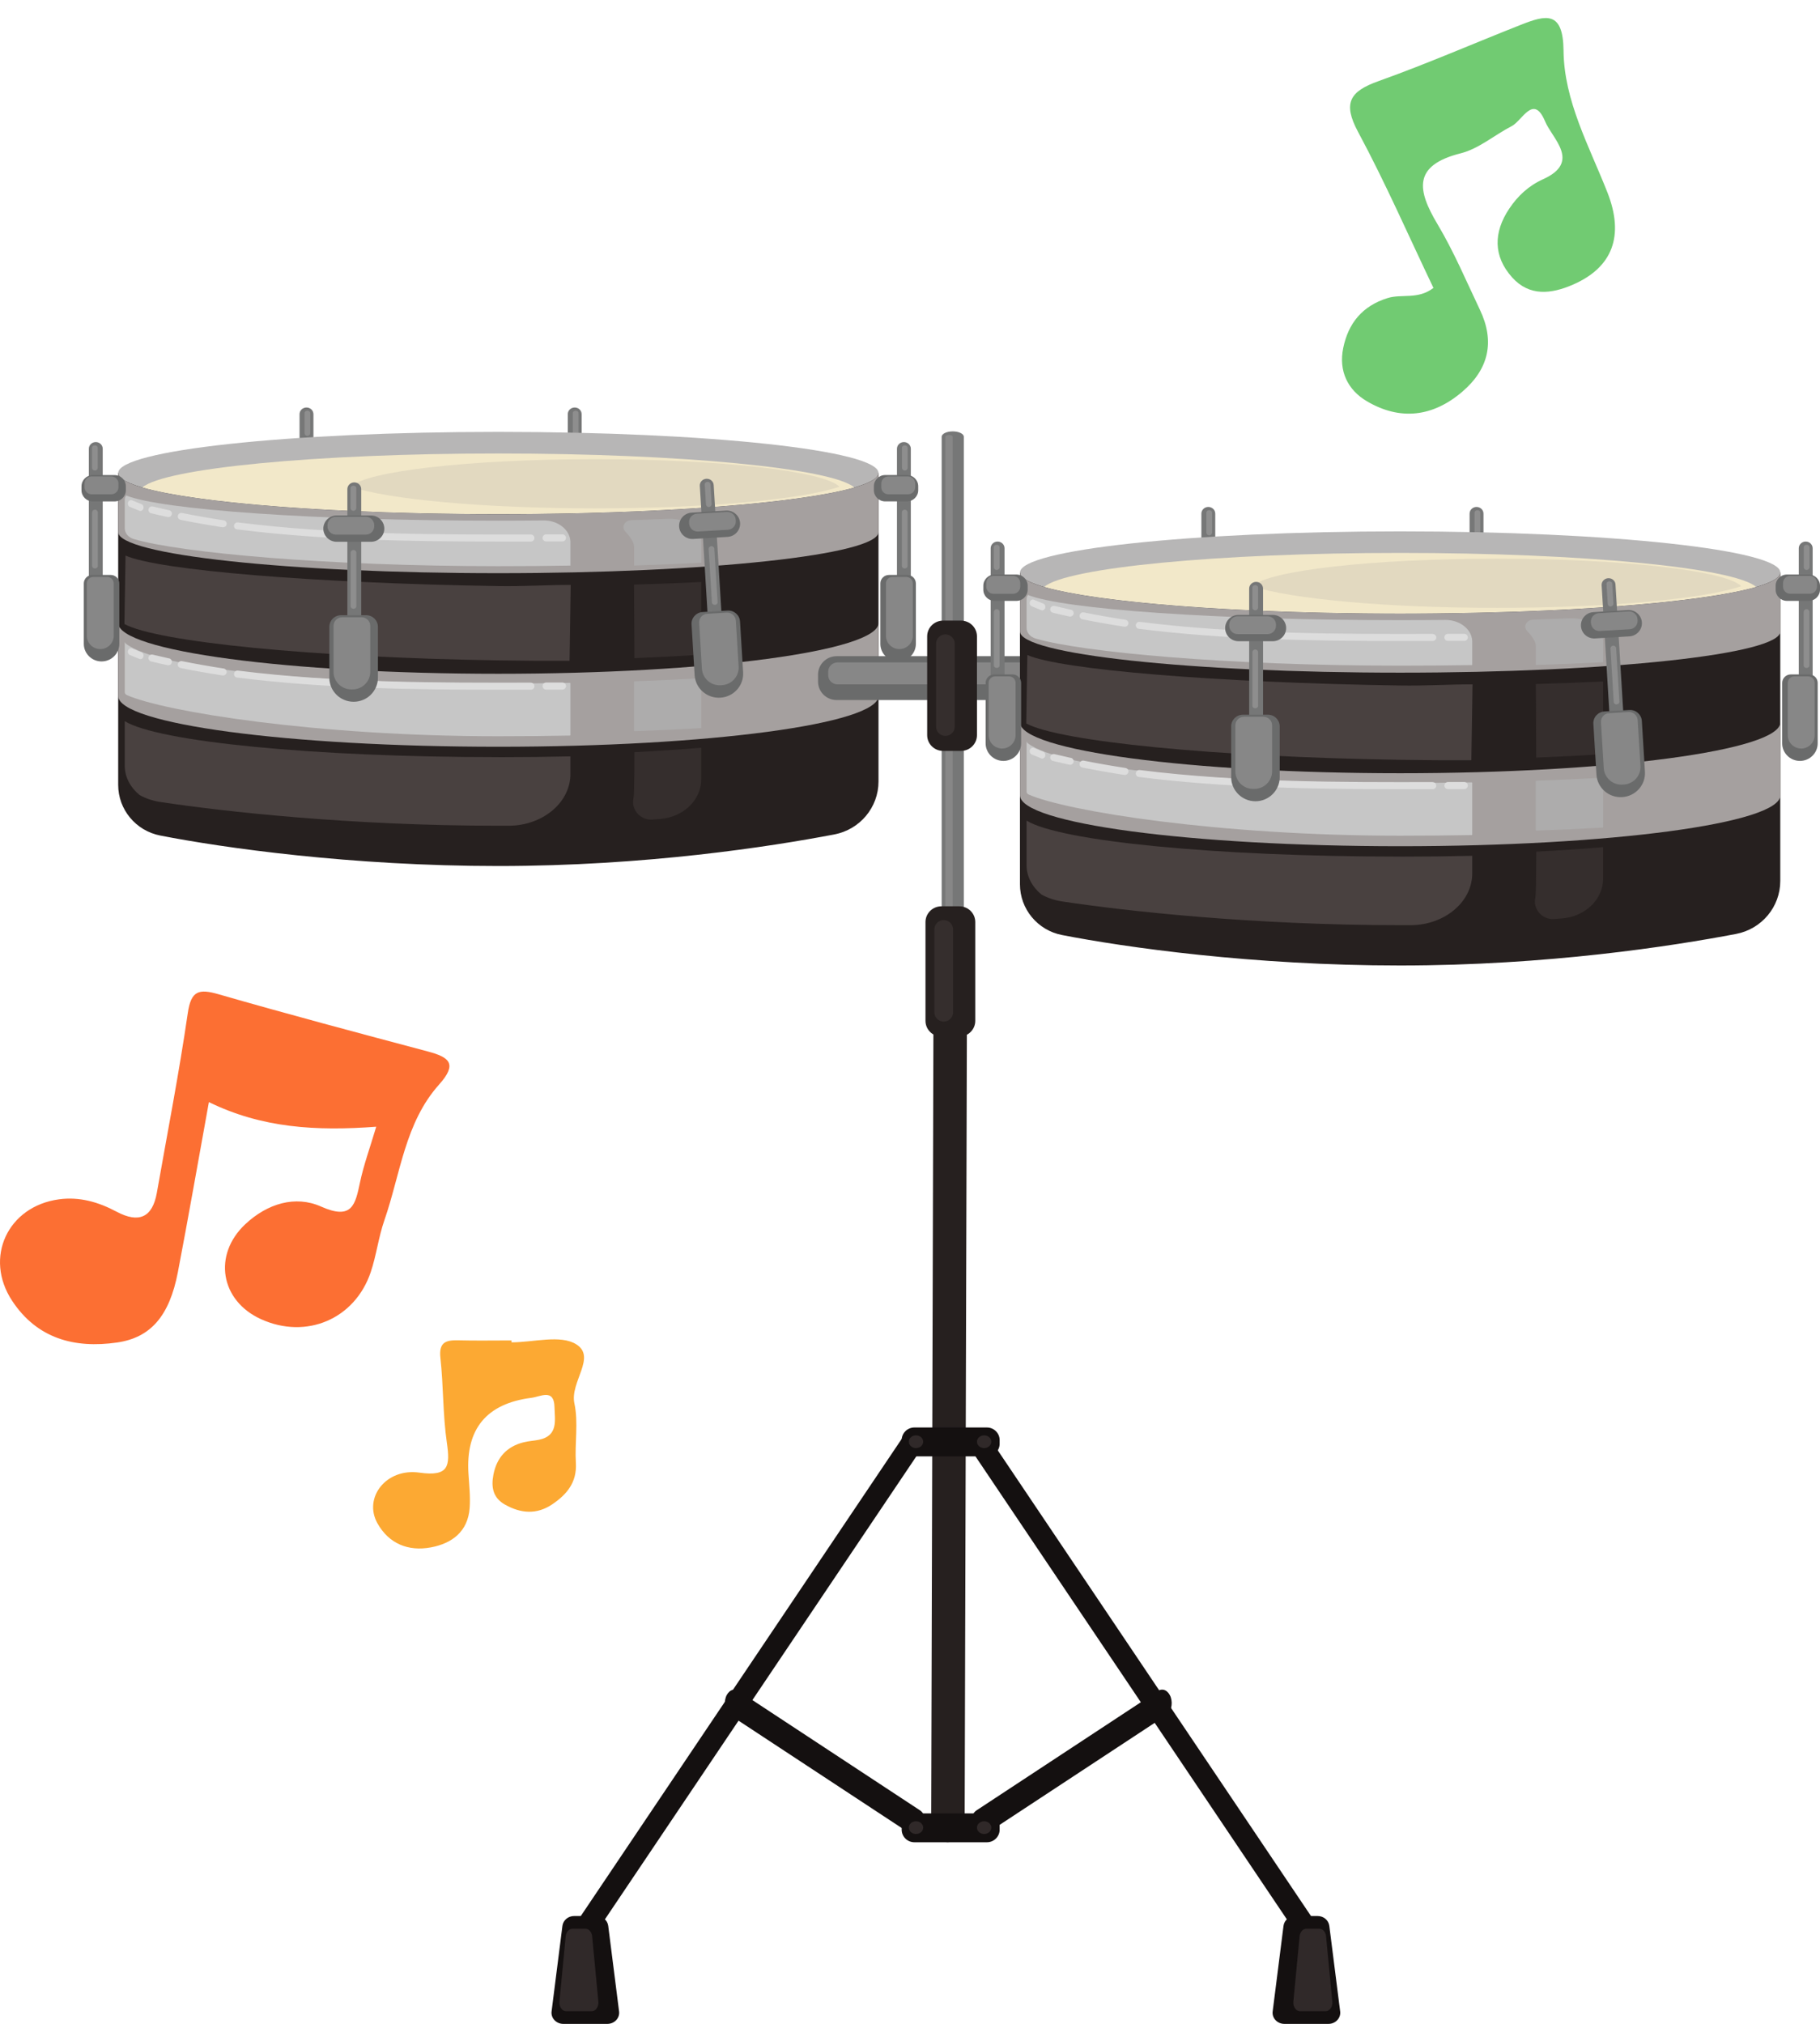 <svg xmlns="http://www.w3.org/2000/svg" width="134" height="149" viewBox="0 0 134 149" fill="none"><g clip-path="url(#clip0_1_1110)"><path d="M105.539 21.196C103.713 17.374 102.006 13.461 99.991 9.714C98.838 7.57 99.393 6.722 101.498 5.971C105.037 4.708 108.487 3.2 111.985 1.822C113.827 1.097 115.089 0.775 115.118 3.735C115.153 7.424 117.004 10.752 118.343 14.153C119.612 17.373 118.722 19.684 115.822 20.95C114.214 21.652 112.602 21.839 111.328 20.417C109.932 18.859 109.958 17.104 111.115 15.369C111.749 14.418 112.556 13.671 113.607 13.197C116.434 11.923 114.292 10.213 113.763 8.944C112.902 6.879 112.089 8.878 111.303 9.284C110.04 9.936 108.884 10.949 107.551 11.285C104.004 12.179 104.338 13.992 105.846 16.518C107.042 18.522 107.956 20.696 108.962 22.809C110.069 25.134 109.621 27.159 107.673 28.83C105.497 30.698 103.083 30.984 100.63 29.535C99.231 28.708 98.549 27.32 98.896 25.623C99.272 23.785 100.311 22.525 102.153 21.947C103.204 21.617 104.404 22.076 105.539 21.196Z" fill="#71CB72"></path></g><g clip-path="url(#clip1_1_1110)"><path d="M22.566 42.205C22.846 42.205 23.077 41.983 23.077 41.712V30.493C23.077 30.221 22.85 30 22.566 30C22.282 30 22.055 30.221 22.055 30.493V41.712C22.055 41.983 22.282 42.205 22.566 42.205Z" fill="#767777"></path><path d="M22.629 34.973C22.743 34.973 22.837 35.066 22.837 35.178V39.12C22.837 39.219 22.743 39.301 22.626 39.301C22.509 39.301 22.416 39.219 22.416 39.12V35.178C22.416 35.066 22.509 34.973 22.623 34.973H22.629Z" fill="#8E8E8E"></path><path d="M22.629 32.09C22.516 32.09 22.422 31.997 22.422 31.885V30.41C22.422 30.314 22.516 30.235 22.633 30.235C22.75 30.235 22.843 30.314 22.843 30.41V31.881C22.843 31.994 22.75 32.087 22.636 32.087L22.629 32.09Z" fill="#8E8E8E"></path><path d="M42.314 42.205C42.595 42.205 42.825 41.983 42.825 41.712V30.493C42.825 30.221 42.598 30 42.314 30C42.03 30 41.803 30.221 41.803 30.493V41.712C41.803 41.983 42.03 42.205 42.314 42.205Z" fill="#767777"></path><path d="M42.381 34.973C42.495 34.973 42.588 35.066 42.588 35.178V39.12C42.588 39.219 42.495 39.301 42.378 39.301C42.261 39.301 42.167 39.219 42.167 39.12V35.178C42.167 35.066 42.261 34.973 42.374 34.973H42.381Z" fill="#8E8E8E"></path><path d="M42.378 32.09C42.264 32.09 42.171 31.997 42.171 31.885V30.41C42.171 30.314 42.264 30.235 42.381 30.235C42.498 30.235 42.592 30.314 42.592 30.41V31.881C42.592 31.994 42.498 32.087 42.384 32.087L42.378 32.09Z" fill="#8E8E8E"></path><path d="M8.701 34.824V57.782C8.701 59.597 9.997 61.161 11.794 61.512C16.435 62.418 25.832 63.757 36.691 63.757C47.55 63.757 56.73 62.328 61.428 61.432C63.315 61.072 64.681 59.438 64.681 57.534V34.824C64.681 34.824 8.638 34.761 8.701 34.824Z" fill="#26201F"></path><path d="M36.691 37.853C52.149 37.853 64.681 36.497 64.681 34.824C64.681 33.151 52.149 31.795 36.691 31.795C21.233 31.795 8.702 33.151 8.702 34.824C8.702 36.497 21.233 37.853 36.691 37.853Z" fill="#B7B6B6"></path><path d="M36.691 37.853C48.689 37.853 58.924 37.036 62.904 35.889C61.281 34.48 50.165 33.386 36.691 33.386C23.217 33.386 12.101 34.477 10.478 35.889C14.458 37.036 24.693 37.853 36.691 37.853Z" fill="#F2E8C9"></path><path d="M64.681 34.824C64.681 36.497 52.148 37.853 36.691 37.853C21.234 37.853 8.701 36.497 8.701 34.824V39.169C8.701 40.842 21.234 42.198 36.691 42.198C52.148 42.198 64.681 40.842 64.681 39.169V34.824Z" fill="#A5A09F"></path><path d="M64.681 45.861C64.681 47.928 52.148 49.604 36.691 49.604C21.234 49.604 8.701 47.928 8.701 45.861V51.234C8.701 53.301 21.234 54.977 36.691 54.977C52.148 54.977 64.681 53.301 64.681 51.234V45.861Z" fill="#A5A09F"></path><path d="M9.289 36.477C9.226 36.567 9.186 36.669 9.186 36.782V38.898C9.186 39.255 9.456 39.572 9.857 39.688C13.293 40.693 24.005 41.682 36.691 41.682C38.504 41.682 40.281 41.669 41.997 41.639V39.943C41.997 39.903 41.997 39.867 41.994 39.827C41.934 38.961 41.042 38.303 40.014 38.316C38.925 38.326 37.813 38.333 36.691 38.333C23.197 38.333 11.937 37.536 9.289 36.477Z" fill="#C6C6C6"></path><path d="M9.186 47.28V50.967C9.186 51.053 9.246 51.129 9.346 51.175C12.091 52.392 23.291 54.204 36.691 54.204C38.491 54.204 40.247 54.188 41.95 54.154C41.977 54.154 41.997 54.138 41.997 54.121V50.306C41.997 50.286 41.974 50.273 41.947 50.273C40.244 50.302 38.487 50.319 36.688 50.319C23.14 50.319 11.74 49.297 9.256 47.379C9.229 47.356 9.182 47.25 9.182 47.28H9.186Z" fill="#C6C6C6"></path><path d="M49.217 38.197C48.332 38.233 47.423 38.266 46.488 38.296C45.998 38.312 45.727 38.789 46.028 39.116C46.368 39.483 46.682 39.906 46.682 40.23V41.636C48.425 41.579 50.081 41.51 51.638 41.431V39.943C51.638 38.941 50.532 38.147 49.217 38.2V38.197Z" fill="#ADACAC"></path><path d="M51.634 49.932C50.078 50.021 48.422 50.097 46.679 50.16V53.831C48.422 53.771 50.078 53.695 51.634 53.602V49.932Z" fill="#ADACAC"></path><path d="M40.207 39.86H41.413C41.556 39.86 41.673 39.741 41.673 39.599C41.673 39.457 41.556 39.341 41.413 39.341H40.207C40.064 39.341 39.947 39.46 39.947 39.602C39.947 39.744 40.064 39.86 40.207 39.86Z" fill="#DDDDDD"></path><path d="M39.085 39.348C32.373 39.361 24.767 39.374 17.52 38.461C17.377 38.442 17.247 38.544 17.23 38.686C17.213 38.828 17.313 38.957 17.457 38.974C23.895 39.784 30.607 39.87 36.724 39.87C37.523 39.87 38.31 39.87 39.089 39.87C39.232 39.87 39.349 39.754 39.349 39.612C39.349 39.47 39.232 39.354 39.089 39.354L39.085 39.348Z" fill="#DDDDDD"></path><path d="M16.468 38.306C15.427 38.147 14.395 37.965 13.403 37.767C13.263 37.737 13.123 37.83 13.096 37.968C13.066 38.107 13.159 38.243 13.3 38.273C14.298 38.474 15.336 38.656 16.388 38.818C16.402 38.818 16.415 38.818 16.428 38.818C16.555 38.818 16.666 38.726 16.686 38.6C16.709 38.458 16.609 38.326 16.468 38.306Z" fill="#DDDDDD"></path><path d="M12.455 37.565C12.051 37.476 11.647 37.383 11.249 37.288C11.109 37.255 10.969 37.337 10.935 37.476C10.902 37.615 10.989 37.754 11.126 37.787C11.526 37.883 11.937 37.979 12.341 38.065C12.361 38.068 12.378 38.071 12.398 38.071C12.518 38.071 12.625 37.989 12.652 37.87C12.682 37.731 12.595 37.592 12.455 37.562V37.565Z" fill="#DDDDDD"></path><path d="M10.418 37.116L9.72 36.831C9.603 36.785 9.473 36.854 9.429 36.987C9.386 37.122 9.449 37.268 9.566 37.317L10.264 37.602C10.291 37.612 10.314 37.618 10.341 37.618C10.434 37.618 10.521 37.552 10.555 37.446C10.598 37.311 10.535 37.165 10.418 37.116Z" fill="#DDDDDD"></path><path d="M41.413 50.249H40.207C40.064 50.249 39.947 50.368 39.947 50.511C39.947 50.653 40.064 50.769 40.207 50.769H41.413C41.556 50.769 41.673 50.65 41.673 50.507C41.673 50.365 41.556 50.249 41.413 50.249Z" fill="#DDDDDD"></path><path d="M39.085 50.256C32.373 50.269 24.767 50.282 17.52 49.37C17.377 49.35 17.247 49.452 17.23 49.594C17.213 49.737 17.313 49.866 17.457 49.882C23.895 50.692 30.607 50.778 36.724 50.778C37.523 50.778 38.31 50.778 39.089 50.778C39.232 50.778 39.349 50.663 39.349 50.52C39.349 50.378 39.232 50.262 39.089 50.262L39.085 50.256Z" fill="#DDDDDD"></path><path d="M16.468 49.215C15.427 49.056 14.395 48.874 13.403 48.675C13.263 48.646 13.123 48.738 13.096 48.877C13.066 49.016 13.159 49.152 13.3 49.181C14.298 49.383 15.336 49.565 16.388 49.727C16.402 49.727 16.415 49.727 16.428 49.727C16.555 49.727 16.666 49.634 16.686 49.509C16.709 49.367 16.609 49.234 16.468 49.215Z" fill="#DDDDDD"></path><path d="M12.455 48.474C12.051 48.384 11.647 48.292 11.249 48.196C11.109 48.163 10.969 48.245 10.935 48.384C10.902 48.523 10.989 48.662 11.126 48.695C11.526 48.791 11.937 48.887 12.341 48.973C12.361 48.976 12.378 48.979 12.398 48.979C12.518 48.979 12.625 48.897 12.652 48.778C12.682 48.639 12.595 48.5 12.455 48.47V48.474Z" fill="#DDDDDD"></path><path d="M10.418 48.024L9.72 47.739C9.603 47.693 9.473 47.763 9.429 47.895C9.386 48.03 9.449 48.176 9.566 48.225L10.264 48.51C10.291 48.52 10.314 48.526 10.341 48.526C10.434 48.526 10.521 48.46 10.555 48.355C10.598 48.219 10.535 48.073 10.418 48.024Z" fill="#DDDDDD"></path><path d="M43.814 37.426C52.048 37.426 59.074 36.765 61.806 35.833C60.694 34.688 53.063 33.806 43.814 33.806C34.564 33.806 26.937 34.692 25.822 35.833C28.553 36.762 35.579 37.426 43.814 37.426Z" fill="#E2D9C0"></path><path d="M36.691 55.741C23.014 55.741 11.627 54.601 9.186 53.093V56.38C9.186 57.206 9.596 57.97 10.274 58.529C10.715 58.777 11.229 58.955 11.794 59.041C16.435 59.746 25.832 60.791 36.691 60.791C36.958 60.791 37.222 60.791 37.486 60.791C39.873 60.777 41.894 59.187 41.994 57.137C41.994 57.077 41.997 57.018 41.997 56.958V55.685C40.277 55.725 38.504 55.745 36.691 55.745V55.741Z" fill="#494140"></path><path d="M51.634 48.196V42.849C50.078 42.925 48.422 42.988 46.679 43.038C46.679 43.038 46.702 45.213 46.709 48.454C48.438 48.384 50.085 48.298 51.631 48.196H51.634Z" fill="#352E2D"></path><path d="M46.712 55.377C46.705 57.59 46.685 58.585 46.642 58.767C46.448 59.617 47.16 60.404 48.038 60.337C48.235 60.321 48.432 60.308 48.626 60.291C50.332 60.152 51.634 58.879 51.634 57.361V55.047C50.088 55.179 48.442 55.288 46.712 55.377Z" fill="#352E2D"></path><path d="M36.714 43.147C23.037 42.935 11.667 41.977 9.242 40.902L9.162 45.941C11.583 47.26 22.95 48.404 36.628 48.616C38.441 48.646 40.217 48.656 41.934 48.649L42.02 43.061C40.301 43.061 38.528 43.177 36.714 43.147Z" fill="#494140"></path><path d="M26.086 47.72C25.805 47.72 25.575 47.498 25.575 47.227V36.008C25.575 35.737 25.802 35.515 26.086 35.515C26.369 35.515 26.596 35.737 26.596 36.008V47.227C26.596 47.498 26.369 47.72 26.086 47.72Z" fill="#767777"></path><path d="M27.318 39.886H24.783C24.246 39.886 23.805 39.45 23.805 38.918C23.805 38.385 24.246 37.949 24.783 37.949H27.318C27.855 37.949 28.296 38.385 28.296 38.918C28.296 39.45 27.855 39.886 27.318 39.886Z" fill="#6A6B6B"></path><path d="M26.022 40.492C25.909 40.492 25.815 40.584 25.815 40.697V44.638C25.815 44.737 25.909 44.82 26.026 44.82C26.142 44.82 26.236 44.737 26.236 44.638V40.697C26.236 40.584 26.142 40.492 26.029 40.492H26.022Z" fill="#8E8E8E"></path><path d="M26.022 37.608C26.136 37.608 26.229 37.515 26.229 37.403V35.932C26.229 35.836 26.136 35.756 26.019 35.756C25.902 35.756 25.808 35.836 25.808 35.932V37.403C25.808 37.515 25.902 37.608 26.015 37.608H26.022Z" fill="#8E8E8E"></path><path d="M26.93 38.044H24.733C24.39 38.044 24.112 38.32 24.112 38.66V38.745C24.112 39.085 24.39 39.36 24.733 39.36H26.93C27.273 39.36 27.552 39.085 27.552 38.745V38.66C27.552 38.32 27.273 38.044 26.93 38.044Z" fill="#878787"></path><path d="M26.035 51.664C25.047 51.664 24.249 50.871 24.249 49.895V46.152C24.249 45.676 24.636 45.292 25.117 45.292H26.957C27.438 45.292 27.825 45.676 27.825 46.152V49.895C27.825 50.874 27.024 51.664 26.039 51.664H26.035Z" fill="#6A6B6B"></path><path d="M25.191 45.445H26.623C26.974 45.445 27.261 45.726 27.261 46.076V49.459C27.261 50.176 26.673 50.755 25.952 50.755H25.865C25.141 50.755 24.556 50.173 24.556 49.459V46.076C24.556 45.729 24.84 45.445 25.194 45.445H25.191Z" fill="#878787"></path><path d="M7.052 44.75C6.771 44.75 6.541 44.529 6.541 44.258V33.039C6.541 32.767 6.768 32.546 7.052 32.546C7.336 32.546 7.563 32.767 7.563 33.039V44.258C7.563 44.529 7.336 44.75 7.052 44.75Z" fill="#767777"></path><path d="M8.431 34.976H6.835C6.374 34.976 6 35.346 6 35.803V36.09C6 36.547 6.374 36.917 6.835 36.917H8.431C8.892 36.917 9.266 36.547 9.266 36.09V35.803C9.266 35.346 8.892 34.976 8.431 34.976Z" fill="#6A6B6B"></path><path d="M6.988 37.523C6.875 37.523 6.781 37.615 6.781 37.727V41.669C6.781 41.768 6.875 41.851 6.992 41.851C7.109 41.851 7.202 41.768 7.202 41.669V37.727C7.202 37.615 7.109 37.523 6.995 37.523H6.988Z" fill="#8E8E8E"></path><path d="M6.988 34.639C7.102 34.639 7.195 34.546 7.195 34.434V32.962C7.195 32.867 7.102 32.787 6.985 32.787C6.868 32.787 6.775 32.867 6.775 32.962V34.434C6.775 34.546 6.868 34.639 6.982 34.639H6.988Z" fill="#8E8E8E"></path><path d="M8.194 35.075H6.751C6.46 35.075 6.224 35.309 6.224 35.598V35.869C6.224 36.157 6.46 36.391 6.751 36.391H8.194C8.485 36.391 8.721 36.157 8.721 35.869V35.598C8.721 35.309 8.485 35.075 8.194 35.075Z" fill="#878787"></path><path d="M7.479 48.695C6.755 48.695 6.17 48.113 6.17 47.399V42.955C6.17 42.608 6.454 42.327 6.805 42.327H8.15C8.501 42.327 8.785 42.608 8.785 42.955V47.399C8.785 48.117 8.197 48.695 7.476 48.695H7.479Z" fill="#6A6B6B"></path><path d="M6.875 42.476H7.893C8.16 42.476 8.374 42.691 8.374 42.952V46.804C8.374 47.346 7.93 47.786 7.382 47.786C6.835 47.786 6.391 47.346 6.391 46.804V42.952C6.391 42.687 6.608 42.476 6.872 42.476H6.875Z" fill="#878787"></path><path d="M66.55 44.75C66.831 44.75 67.061 44.529 67.061 44.258V33.039C67.061 32.767 66.834 32.546 66.55 32.546C66.267 32.546 66.04 32.767 66.04 33.039V44.258C66.04 44.529 66.267 44.75 66.55 44.75Z" fill="#767777"></path><path d="M65.175 36.914H66.771C67.232 36.914 67.606 36.544 67.606 36.087V35.8C67.606 35.343 67.232 34.973 66.771 34.973H65.175C64.714 34.973 64.34 35.343 64.34 35.8V36.087C64.34 36.544 64.714 36.914 65.175 36.914Z" fill="#6A6B6B"></path><path d="M66.614 37.523C66.728 37.523 66.821 37.615 66.821 37.727V41.669C66.821 41.768 66.728 41.851 66.611 41.851C66.494 41.851 66.4 41.768 66.4 41.669V37.727C66.4 37.615 66.494 37.523 66.607 37.523H66.614Z" fill="#8E8E8E"></path><path d="M66.614 34.639C66.501 34.639 66.407 34.546 66.407 34.434V32.962C66.407 32.867 66.501 32.787 66.617 32.787C66.734 32.787 66.828 32.867 66.828 32.962V34.434C66.828 34.546 66.734 34.639 66.621 34.639H66.614Z" fill="#8E8E8E"></path><path d="M65.412 36.392H66.854C67.146 36.392 67.382 36.158 67.382 35.869V35.598C67.382 35.309 67.146 35.076 66.854 35.076H65.412C65.121 35.076 64.884 35.309 64.884 35.598V35.869C64.884 36.158 65.121 36.392 65.412 36.392Z" fill="#878787"></path><path d="M66.123 48.695C66.848 48.695 67.432 48.113 67.432 47.399V42.955C67.432 42.608 67.148 42.327 66.798 42.327H65.452C65.101 42.327 64.817 42.608 64.817 42.955V47.399C64.817 48.117 65.405 48.695 66.126 48.695H66.123Z" fill="#6A6B6B"></path><path d="M66.217 47.786C66.764 47.786 67.208 47.346 67.208 46.804V42.952C67.208 42.687 66.991 42.476 66.728 42.476H65.709C65.442 42.476 65.228 42.691 65.228 42.952V46.804C65.228 47.346 65.672 47.786 66.22 47.786H66.217Z" fill="#878787"></path><path d="M52.746 47.429C53.027 47.412 53.244 47.178 53.227 46.907L52.546 35.707C52.529 35.436 52.289 35.231 52.005 35.248C51.721 35.264 51.507 35.499 51.524 35.77L52.205 46.969C52.222 47.24 52.462 47.445 52.746 47.429Z" fill="#767777"></path><path d="M51.04 39.678L53.571 39.526C54.108 39.493 54.523 39.034 54.489 38.498C54.456 37.966 53.992 37.556 53.451 37.589L50.919 37.741C50.382 37.774 49.968 38.234 50.001 38.769C50.035 39.302 50.499 39.712 51.04 39.678Z" fill="#6A6B6B"></path><path d="M52.372 40.207C52.486 40.201 52.586 40.287 52.593 40.403L52.833 44.337C52.84 44.437 52.749 44.523 52.636 44.529C52.522 44.536 52.422 44.46 52.416 44.36L52.175 40.426C52.168 40.313 52.255 40.214 52.372 40.207Z" fill="#8E8E8E"></path><path d="M52.199 37.328C52.085 37.334 51.985 37.248 51.978 37.133L51.888 35.661C51.881 35.565 51.971 35.479 52.085 35.473C52.199 35.466 52.299 35.539 52.305 35.635L52.395 37.106C52.402 37.218 52.315 37.318 52.199 37.324V37.328Z" fill="#8E8E8E"></path><path d="M51.397 39.132L53.59 39.001C53.933 38.981 54.194 38.69 54.173 38.35L54.168 38.265C54.147 37.926 53.853 37.667 53.51 37.688L51.317 37.818C50.975 37.839 50.714 38.13 50.734 38.469L50.74 38.555C50.76 38.894 51.054 39.152 51.397 39.132Z" fill="#878787"></path><path d="M53.037 51.364C54.022 51.304 54.773 50.468 54.713 49.492L54.486 45.756C54.456 45.283 54.045 44.919 53.568 44.949L51.731 45.058C51.253 45.088 50.886 45.495 50.916 45.967L51.143 49.704C51.203 50.679 52.048 51.423 53.033 51.364H53.037Z" fill="#6A6B6B"></path><path d="M53.151 50.444L53.064 50.449C52.341 50.492 51.722 49.945 51.679 49.232L51.475 45.856C51.454 45.509 51.72 45.209 52.073 45.188L53.503 45.103C53.853 45.082 54.157 45.345 54.178 45.695L54.383 49.072C54.426 49.788 53.874 50.401 53.154 50.443L53.151 50.444Z" fill="#878787"></path><path d="M70.147 71.99C69.696 71.99 69.332 71.812 69.332 71.594V32.156C69.332 31.938 69.696 31.759 70.147 31.759C70.598 31.759 70.962 31.938 70.962 32.156V71.594C70.962 71.812 70.598 71.99 70.147 71.99Z" fill="#767777"></path><path d="M69.873 71.726C69.723 71.726 69.603 71.666 69.603 71.594V32.156C69.603 32.083 69.723 32.024 69.873 32.024C70.023 32.024 70.144 32.083 70.144 32.156V71.594C70.144 71.666 70.023 71.726 69.873 71.726Z" fill="#878787"></path><path d="M61.599 51.539H79.153C79.909 51.539 80.522 50.932 80.522 50.183V49.664C80.522 48.916 79.909 48.309 79.153 48.309H61.599C60.842 48.309 60.229 48.916 60.229 49.664V50.183C60.229 50.932 60.842 51.539 61.599 51.539Z" fill="#6A6B6B"></path><path d="M61.662 50.385H78.969C79.347 50.385 79.654 50.082 79.654 49.707V49.446C79.654 49.072 79.347 48.768 78.969 48.768H61.662C61.284 48.768 60.977 49.072 60.977 49.446V49.707C60.977 50.082 61.284 50.385 61.662 50.385Z" fill="#878787"></path><path d="M70.758 45.69H69.436C68.788 45.69 68.264 46.21 68.264 46.85V54.122C68.264 54.763 68.788 55.282 69.436 55.282H70.758C71.405 55.282 71.93 54.763 71.93 54.122V46.85C71.93 46.21 71.405 45.69 70.758 45.69Z" fill="#26201F"></path><path d="M69.606 54.178C69.225 54.178 68.918 53.874 68.918 53.497V47.386C68.918 47.009 69.225 46.705 69.606 46.705C69.987 46.705 70.294 47.009 70.294 47.386V53.497C70.294 53.874 69.987 54.178 69.606 54.178Z" fill="#352E2D"></path><path d="M69.793 135.622C69.112 135.622 68.557 134.841 68.561 133.879L68.728 74.41C68.728 73.455 69.282 72.681 69.96 72.681C70.641 72.681 71.195 73.462 71.192 74.424L71.025 133.892C71.025 134.848 70.471 135.618 69.793 135.618V135.622Z" fill="#26201F"></path><path d="M43.269 142.738C43.096 142.738 42.922 142.648 42.785 142.466C42.505 142.089 42.491 141.461 42.758 141.064L66.507 105.757C66.774 105.36 67.218 105.344 67.502 105.721C67.783 106.097 67.796 106.726 67.529 107.123L43.78 142.43C43.643 142.635 43.456 142.741 43.269 142.741V142.738Z" fill="#141010"></path><path d="M41.469 149H44.718C45.239 149 45.644 148.57 45.58 148.081L44.782 141.782C44.729 141.368 44.361 141.058 43.92 141.058H42.271C41.833 141.058 41.463 141.368 41.409 141.782L40.611 148.081C40.548 148.57 40.952 149 41.473 149H41.469Z" fill="#141010"></path><path d="M41.687 148.068H43.56C43.86 148.068 44.091 147.737 44.057 147.364L43.597 142.546C43.566 142.232 43.353 141.994 43.099 141.994H42.147C41.894 141.994 41.68 142.232 41.65 142.546L41.189 147.364C41.152 147.737 41.386 148.068 41.687 148.068Z" fill="#302929"></path><path d="M96.013 142.737C95.826 142.737 95.639 142.635 95.502 142.427L71.753 107.119C71.486 106.722 71.499 106.094 71.78 105.717C72.064 105.34 72.508 105.357 72.775 105.754L96.524 141.061C96.791 141.458 96.777 142.086 96.497 142.463C96.36 142.645 96.186 142.734 96.013 142.734V142.737Z" fill="#141010"></path><path d="M97.813 149H94.564C94.043 149 93.638 148.57 93.702 148.081L94.5 141.782C94.553 141.368 94.921 141.058 95.362 141.058H97.011C97.452 141.058 97.819 141.368 97.873 141.782L98.671 148.081C98.734 148.57 98.33 149 97.809 149H97.813Z" fill="#141010"></path><path d="M97.596 148.068H95.722C95.422 148.068 95.191 147.737 95.225 147.364L95.686 142.546C95.716 142.232 95.929 141.994 96.183 141.994H97.135C97.388 141.994 97.602 142.232 97.632 142.546L98.093 147.364C98.13 147.737 97.896 148.068 97.596 148.068Z" fill="#302929"></path><path d="M67.442 135.169C67.342 135.169 67.242 135.139 67.145 135.076L53.775 126.281C53.424 126.049 53.27 125.461 53.434 124.965C53.598 124.469 54.018 124.254 54.369 124.485L67.739 133.281C68.09 133.512 68.244 134.101 68.08 134.597C67.96 134.957 67.706 135.169 67.442 135.169Z" fill="#141010"></path><path d="M72.194 135.169C71.93 135.169 71.676 134.957 71.556 134.597C71.392 134.101 71.543 133.512 71.897 133.281L85.267 124.485C85.618 124.254 86.038 124.469 86.202 124.965C86.366 125.461 86.215 126.049 85.861 126.281L72.491 135.076C72.394 135.139 72.294 135.169 72.194 135.169Z" fill="#141010"></path><path d="M72.661 105.092H67.325C66.807 105.092 66.387 105.508 66.387 106.021V106.289C66.387 106.802 66.807 107.218 67.325 107.218H72.661C73.18 107.218 73.6 106.802 73.6 106.289V106.021C73.6 105.508 73.18 105.092 72.661 105.092Z" fill="#141010"></path><path d="M67.442 106.61C67.734 106.61 67.97 106.4 67.97 106.14C67.97 105.881 67.734 105.671 67.442 105.671C67.151 105.671 66.915 105.881 66.915 106.14C66.915 106.4 67.151 106.61 67.442 106.61Z" fill="#302929"></path><path d="M72.458 106.61C72.749 106.61 72.985 106.4 72.985 106.14C72.985 105.881 72.749 105.671 72.458 105.671C72.166 105.671 71.93 105.881 71.93 106.14C71.93 106.4 72.166 106.61 72.458 106.61Z" fill="#302929"></path><path d="M72.661 133.502H67.325C66.807 133.502 66.387 133.918 66.387 134.432V134.699C66.387 135.213 66.807 135.629 67.325 135.629H72.661C73.18 135.629 73.6 135.213 73.6 134.699V134.432C73.6 133.918 73.18 133.502 72.661 133.502Z" fill="#141010"></path><path d="M67.442 135.02C67.734 135.02 67.97 134.81 67.97 134.551C67.97 134.291 67.734 134.081 67.442 134.081C67.151 134.081 66.915 134.291 66.915 134.551C66.915 134.81 67.151 135.02 67.442 135.02Z" fill="#302929"></path><path d="M72.458 135.02C72.749 135.02 72.985 134.81 72.985 134.551C72.985 134.291 72.749 134.081 72.458 134.081C72.166 134.081 71.93 134.291 71.93 134.551C71.93 134.81 72.166 135.02 72.458 135.02Z" fill="#302929"></path><path d="M70.635 66.723H69.312C68.665 66.723 68.14 67.242 68.14 67.883V75.154C68.14 75.795 68.665 76.315 69.312 76.315H70.635C71.282 76.315 71.806 75.795 71.806 75.154V67.883C71.806 67.242 71.282 66.723 70.635 66.723Z" fill="#26201F"></path><path d="M69.482 75.211C69.102 75.211 68.794 74.906 68.794 74.529V68.419C68.794 68.042 69.102 67.738 69.482 67.738C69.863 67.738 70.17 68.042 70.17 68.419V74.529C70.17 74.906 69.863 75.211 69.482 75.211Z" fill="#352E2D"></path><path d="M88.964 49.525C89.244 49.525 89.475 49.304 89.475 49.033V37.813C89.475 37.542 89.247 37.321 88.964 37.321C88.68 37.321 88.453 37.542 88.453 37.813V49.033C88.453 49.304 88.68 49.525 88.964 49.525Z" fill="#767777"></path><path d="M89.027 42.297C89.141 42.297 89.234 42.39 89.234 42.502V46.444C89.234 46.543 89.141 46.626 89.024 46.626C88.907 46.626 88.813 46.543 88.813 46.444V42.502C88.813 42.39 88.907 42.297 89.02 42.297H89.027Z" fill="#8E8E8E"></path><path d="M89.027 39.414C88.913 39.414 88.82 39.321 88.82 39.209V37.737C88.82 37.641 88.913 37.562 89.03 37.562C89.147 37.562 89.241 37.641 89.241 37.737V39.209C89.241 39.321 89.147 39.414 89.034 39.414H89.027Z" fill="#8E8E8E"></path><path d="M108.712 49.525C108.992 49.525 109.223 49.304 109.223 49.033V37.813C109.223 37.542 108.996 37.321 108.712 37.321C108.428 37.321 108.201 37.542 108.201 37.813V49.033C108.201 49.304 108.428 49.525 108.712 49.525Z" fill="#767777"></path><path d="M108.775 42.297C108.889 42.297 108.982 42.39 108.982 42.502V46.444C108.982 46.543 108.889 46.626 108.772 46.626C108.655 46.626 108.562 46.543 108.562 46.444V42.502C108.562 42.39 108.655 42.297 108.769 42.297H108.775Z" fill="#8E8E8E"></path><path d="M108.775 39.414C108.662 39.414 108.568 39.321 108.568 39.209V37.737C108.568 37.641 108.662 37.562 108.779 37.562C108.896 37.562 108.989 37.641 108.989 37.737V39.209C108.989 39.321 108.896 39.414 108.782 39.414H108.775Z" fill="#8E8E8E"></path><path d="M75.096 42.148V65.106C75.096 66.921 76.391 68.485 78.188 68.836C82.829 69.742 92.226 71.081 103.085 71.081C113.944 71.081 123.124 69.653 127.822 68.757C129.709 68.396 131.075 66.763 131.075 64.858V42.148C131.075 42.148 75.032 42.086 75.096 42.148Z" fill="#26201F"></path><path d="M103.089 45.177C118.547 45.177 131.079 43.821 131.079 42.148C131.079 40.476 118.547 39.12 103.089 39.12C87.631 39.12 75.099 40.476 75.099 42.148C75.099 43.821 87.631 45.177 103.089 45.177Z" fill="#B7B6B6"></path><path d="M103.089 45.174C115.087 45.174 125.321 44.357 129.302 43.21C127.679 41.801 116.562 40.706 103.089 40.706C89.615 40.706 78.498 41.798 76.876 43.21C80.856 44.357 91.091 45.174 103.089 45.174Z" fill="#F2E8C9"></path><path d="M131.078 42.148C131.078 43.822 118.546 45.177 103.089 45.177C87.631 45.177 75.099 43.822 75.099 42.148V46.493C75.099 48.166 87.631 49.522 103.089 49.522C118.546 49.522 131.078 48.166 131.078 46.493V42.148Z" fill="#A5A09F"></path><path d="M131.078 53.183C131.078 55.249 118.546 56.926 103.089 56.926C87.631 56.926 75.099 55.249 75.099 53.183V58.556C75.099 60.622 87.631 62.299 103.089 62.299C118.546 62.299 131.078 60.622 131.078 58.556V53.183Z" fill="#A5A09F"></path><path d="M75.687 43.802C75.623 43.891 75.583 43.993 75.583 44.106V46.222C75.583 46.579 75.854 46.897 76.254 47.012C79.691 48.018 90.403 49.006 103.089 49.006C104.902 49.006 106.678 48.993 108.395 48.963V47.267C108.395 47.227 108.395 47.191 108.391 47.151C108.331 46.285 107.44 45.63 106.411 45.64C105.323 45.65 104.211 45.657 103.089 45.657C89.595 45.657 78.335 44.86 75.687 43.802Z" fill="#C6C6C6"></path><path d="M75.583 54.601V58.288C75.583 58.374 75.643 58.45 75.743 58.496C78.488 59.713 89.688 61.525 103.089 61.525C104.888 61.525 106.645 61.508 108.348 61.479C108.375 61.479 108.395 61.462 108.395 61.446V57.63C108.395 57.61 108.371 57.597 108.345 57.597C106.642 57.627 104.885 57.643 103.085 57.643C89.538 57.643 78.138 56.621 75.653 54.704C75.627 54.68 75.58 54.575 75.58 54.604L75.583 54.601Z" fill="#C6C6C6"></path><path d="M115.614 45.518C114.729 45.554 113.821 45.587 112.886 45.617C112.395 45.634 112.125 46.11 112.425 46.437C112.766 46.804 113.08 47.228 113.08 47.552V48.957C114.823 48.901 116.479 48.831 118.035 48.752V47.264C118.035 46.262 116.93 45.468 115.614 45.521V45.518Z" fill="#ADACAC"></path><path d="M118.032 57.253C116.476 57.342 114.819 57.418 113.076 57.481V61.151C114.819 61.092 116.476 61.016 118.032 60.923V57.253Z" fill="#ADACAC"></path><path d="M106.605 47.184H107.81C107.954 47.184 108.071 47.065 108.071 46.923C108.071 46.781 107.954 46.665 107.81 46.665H106.605C106.461 46.665 106.344 46.784 106.344 46.926C106.344 47.068 106.461 47.184 106.605 47.184Z" fill="#DDDDDD"></path><path d="M105.483 46.668C98.771 46.682 91.164 46.695 83.918 45.782C83.774 45.762 83.644 45.865 83.627 46.007C83.611 46.149 83.711 46.278 83.855 46.295C90.293 47.105 97.004 47.191 103.122 47.191C103.92 47.191 104.708 47.191 105.486 47.191C105.63 47.191 105.747 47.075 105.747 46.933C105.747 46.791 105.63 46.675 105.486 46.675L105.483 46.668Z" fill="#DDDDDD"></path><path d="M82.863 45.627C81.821 45.468 80.789 45.286 79.797 45.088C79.657 45.058 79.52 45.15 79.49 45.289C79.46 45.428 79.554 45.564 79.694 45.593C80.692 45.795 81.731 45.977 82.783 46.139C82.796 46.139 82.809 46.139 82.823 46.139C82.95 46.139 83.06 46.047 83.08 45.921C83.103 45.779 83.003 45.65 82.863 45.627Z" fill="#DDDDDD"></path><path d="M78.849 44.889C78.445 44.8 78.041 44.708 77.644 44.612C77.503 44.579 77.363 44.661 77.33 44.8C77.296 44.939 77.383 45.078 77.52 45.111C77.921 45.207 78.331 45.303 78.736 45.389C78.755 45.392 78.772 45.395 78.792 45.395C78.912 45.395 79.019 45.313 79.046 45.194C79.076 45.055 78.989 44.916 78.849 44.886V44.889Z" fill="#DDDDDD"></path><path d="M76.815 44.436L76.118 44.152C76.001 44.106 75.87 44.175 75.827 44.307C75.784 44.443 75.847 44.589 75.964 44.638L76.662 44.922C76.689 44.932 76.712 44.939 76.739 44.939C76.832 44.939 76.919 44.873 76.952 44.767C76.996 44.632 76.932 44.486 76.815 44.436Z" fill="#DDDDDD"></path><path d="M107.81 57.573H106.605C106.461 57.573 106.344 57.692 106.344 57.834C106.344 57.977 106.461 58.092 106.605 58.092H107.81C107.954 58.092 108.071 57.973 108.071 57.831C108.071 57.689 107.954 57.573 107.81 57.573Z" fill="#DDDDDD"></path><path d="M105.483 57.577C98.771 57.59 91.164 57.603 83.918 56.69C83.774 56.671 83.644 56.773 83.627 56.915C83.611 57.057 83.711 57.186 83.855 57.203C90.293 58.013 97.004 58.099 103.122 58.099C103.92 58.099 104.708 58.099 105.486 58.099C105.63 58.099 105.747 57.983 105.747 57.841C105.747 57.699 105.63 57.583 105.486 57.583L105.483 57.577Z" fill="#DDDDDD"></path><path d="M82.863 56.538C81.821 56.38 80.789 56.198 79.797 55.999C79.657 55.969 79.52 56.062 79.49 56.201C79.46 56.34 79.554 56.475 79.694 56.505C80.692 56.707 81.731 56.889 82.783 57.051C82.796 57.051 82.809 57.051 82.823 57.051C82.95 57.051 83.06 56.958 83.08 56.833C83.103 56.69 83.003 56.558 82.863 56.538Z" fill="#DDDDDD"></path><path d="M78.849 55.798C78.445 55.708 78.041 55.616 77.644 55.52C77.503 55.487 77.363 55.57 77.33 55.708C77.296 55.847 77.383 55.986 77.52 56.019C77.921 56.115 78.331 56.211 78.736 56.297C78.755 56.3 78.772 56.304 78.792 56.304C78.912 56.304 79.019 56.221 79.046 56.102C79.076 55.963 78.989 55.824 78.849 55.794V55.798Z" fill="#DDDDDD"></path><path d="M76.815 55.345L76.118 55.06C76.001 55.014 75.87 55.083 75.827 55.216C75.784 55.351 75.847 55.497 75.964 55.546L76.662 55.831C76.689 55.841 76.712 55.847 76.739 55.847C76.832 55.847 76.919 55.781 76.952 55.675C76.996 55.54 76.932 55.394 76.815 55.345Z" fill="#DDDDDD"></path><path d="M110.211 44.751C118.446 44.751 125.472 44.089 128.203 43.157C127.091 42.013 119.461 41.13 110.211 41.13C100.961 41.13 93.335 42.013 92.219 43.157C94.951 44.086 101.977 44.751 110.211 44.751Z" fill="#E2D9C0"></path><path d="M103.089 63.063C89.411 63.063 78.024 61.922 75.583 60.414V63.701C75.583 64.527 75.994 65.291 76.672 65.85C77.113 66.098 77.627 66.277 78.191 66.363C82.833 67.067 92.229 68.112 103.089 68.112C103.356 68.112 103.62 68.112 103.883 68.112C106.271 68.099 108.291 66.508 108.391 64.458C108.391 64.398 108.395 64.339 108.395 64.279V63.006C106.675 63.046 104.902 63.066 103.089 63.066V63.063Z" fill="#494140"></path><path d="M118.032 55.517V50.17C116.476 50.246 114.819 50.309 113.076 50.359C113.076 50.359 113.1 52.535 113.106 55.775C114.836 55.706 116.482 55.62 118.028 55.517H118.032Z" fill="#352E2D"></path><path d="M113.11 62.699C113.103 64.911 113.083 65.906 113.04 66.088C112.846 66.938 113.557 67.725 114.435 67.659C114.632 67.642 114.829 67.629 115.023 67.612C116.729 67.474 118.032 66.201 118.032 64.683V62.368C116.486 62.5 114.839 62.609 113.11 62.699Z" fill="#352E2D"></path><path d="M103.112 50.468C89.434 50.256 78.064 49.297 75.64 48.223L75.56 53.262C77.981 54.581 89.348 55.725 103.025 55.937C104.838 55.967 106.615 55.977 108.331 55.97L108.418 50.382C106.698 50.382 104.925 50.498 103.112 50.468Z" fill="#494140"></path><path d="M92.483 55.044C92.203 55.044 91.972 54.822 91.972 54.551V43.332C91.972 43.061 92.199 42.839 92.483 42.839C92.767 42.839 92.994 43.061 92.994 43.332V54.551C92.994 54.822 92.767 55.044 92.483 55.044Z" fill="#767777"></path><path d="M93.715 47.207H91.181C90.643 47.207 90.203 46.771 90.203 46.238C90.203 45.706 90.643 45.27 91.181 45.27H93.715C94.253 45.27 94.694 45.706 94.694 46.238C94.694 46.771 94.253 47.207 93.715 47.207Z" fill="#6A6B6B"></path><path d="M92.416 47.816C92.303 47.816 92.209 47.908 92.209 48.021V51.962C92.209 52.062 92.303 52.144 92.42 52.144C92.537 52.144 92.63 52.062 92.63 51.962V48.021C92.63 47.908 92.537 47.816 92.423 47.816H92.416Z" fill="#8E8E8E"></path><path d="M92.42 44.929C92.533 44.929 92.627 44.837 92.627 44.724V43.253C92.627 43.157 92.533 43.078 92.416 43.078C92.299 43.078 92.206 43.157 92.206 43.253V44.724C92.206 44.837 92.299 44.929 92.413 44.929H92.42Z" fill="#8E8E8E"></path><path d="M93.325 45.369H91.127C90.784 45.369 90.506 45.644 90.506 45.984V46.07C90.506 46.409 90.784 46.685 91.127 46.685H93.325C93.668 46.685 93.946 46.409 93.946 46.07V45.984C93.946 45.644 93.668 45.369 93.325 45.369Z" fill="#878787"></path><path d="M91.511 52.617H93.351C93.829 52.617 94.22 53 94.22 53.476V57.219C94.22 58.195 93.418 58.989 92.433 58.989C91.448 58.989 90.647 58.195 90.647 57.219V53.476C90.647 53.004 91.034 52.617 91.515 52.617H91.511Z" fill="#6A6B6B"></path><path d="M91.588 52.769H93.021C93.371 52.769 93.659 53.05 93.659 53.401V56.783C93.659 57.501 93.071 58.079 92.35 58.079H92.263C91.538 58.079 90.954 57.497 90.954 56.783V53.401C90.954 53.053 91.238 52.769 91.592 52.769H91.588Z" fill="#878787"></path><path d="M73.449 52.075C73.169 52.075 72.939 51.853 72.939 51.582V40.363C72.939 40.092 73.166 39.87 73.449 39.87C73.733 39.87 73.96 40.092 73.96 40.363V51.582C73.96 51.853 73.733 52.075 73.449 52.075Z" fill="#767777"></path><path d="M74.829 42.297H73.232C72.771 42.297 72.398 42.667 72.398 43.124V43.412C72.398 43.868 72.771 44.238 73.232 44.238H74.829C75.29 44.238 75.663 43.868 75.663 43.412V43.124C75.663 42.667 75.29 42.297 74.829 42.297Z" fill="#6A6B6B"></path><path d="M73.383 44.847C73.269 44.847 73.176 44.939 73.176 45.052V48.993C73.176 49.092 73.269 49.175 73.386 49.175C73.503 49.175 73.596 49.092 73.596 48.993V45.052C73.596 44.939 73.503 44.847 73.389 44.847H73.383Z" fill="#8E8E8E"></path><path d="M73.386 41.96C73.499 41.96 73.593 41.867 73.593 41.755V40.284C73.593 40.188 73.499 40.108 73.383 40.108C73.266 40.108 73.172 40.188 73.172 40.284V41.755C73.172 41.867 73.266 41.96 73.379 41.96H73.386Z" fill="#8E8E8E"></path><path d="M74.588 42.399H73.146C72.854 42.399 72.618 42.633 72.618 42.922V43.193C72.618 43.481 72.854 43.715 73.146 43.715H74.588C74.879 43.715 75.116 43.481 75.116 43.193V42.922C75.116 42.633 74.879 42.399 74.588 42.399Z" fill="#878787"></path><path d="M73.877 56.019C73.152 56.019 72.568 55.437 72.568 54.723V50.279C72.568 49.932 72.852 49.651 73.202 49.651H74.548C74.899 49.651 75.183 49.932 75.183 50.279V54.723C75.183 55.441 74.595 56.019 73.874 56.019H73.877Z" fill="#6A6B6B"></path><path d="M73.783 55.107C73.236 55.107 72.792 54.667 72.792 54.125V50.273C72.792 50.008 73.009 49.796 73.272 49.796H74.291C74.558 49.796 74.772 50.011 74.772 50.273V54.125C74.772 54.667 74.328 55.107 73.78 55.107H73.783Z" fill="#878787"></path><path d="M132.948 52.075C133.229 52.075 133.459 51.853 133.459 51.582V40.363C133.459 40.092 133.232 39.87 132.948 39.87C132.664 39.87 132.437 40.092 132.437 40.363V51.582C132.437 51.853 132.664 52.075 132.948 52.075Z" fill="#767777"></path><path d="M131.569 44.238H133.165C133.626 44.238 134 43.868 134 43.412V43.124C134 42.667 133.626 42.297 133.165 42.297H131.569C131.108 42.297 130.734 42.667 130.734 43.124V43.412C130.734 43.868 131.108 44.238 131.569 44.238Z" fill="#6A6B6B"></path><path d="M133.012 44.847C133.125 44.847 133.219 44.939 133.219 45.052V48.993C133.219 49.092 133.125 49.175 133.008 49.175C132.891 49.175 132.798 49.092 132.798 48.993V45.052C132.798 44.939 132.891 44.847 133.005 44.847H133.012Z" fill="#8E8E8E"></path><path d="M133.012 41.96C132.898 41.96 132.805 41.867 132.805 41.755V40.284C132.805 40.188 132.898 40.108 133.015 40.108C133.132 40.108 133.225 40.188 133.225 40.284V41.755C133.225 41.867 133.132 41.96 133.018 41.96H133.012Z" fill="#8E8E8E"></path><path d="M131.806 43.712H133.249C133.54 43.712 133.776 43.478 133.776 43.19V42.919C133.776 42.63 133.54 42.396 133.249 42.396H131.806C131.515 42.396 131.279 42.63 131.279 42.919V43.19C131.279 43.478 131.515 43.712 131.806 43.712Z" fill="#878787"></path><path d="M132.521 56.019C133.245 56.019 133.83 55.437 133.83 54.723V50.279C133.83 49.932 133.546 49.651 133.195 49.651H131.85C131.499 49.651 131.215 49.932 131.215 50.279V54.723C131.215 55.441 131.803 56.019 132.524 56.019H132.521Z" fill="#6A6B6B"></path><path d="M132.614 55.107C133.162 55.107 133.606 54.667 133.606 54.125V50.273C133.606 50.008 133.389 49.796 133.125 49.796H132.107C131.84 49.796 131.626 50.011 131.626 50.273V54.125C131.626 54.667 132.07 55.107 132.618 55.107H132.614Z" fill="#878787"></path><path d="M119.144 54.75C119.424 54.733 119.641 54.498 119.625 54.227L118.943 43.028C118.927 42.757 118.686 42.552 118.402 42.568C118.122 42.585 117.905 42.82 117.922 43.091L118.603 54.29C118.619 54.561 118.86 54.766 119.144 54.75Z" fill="#767777"></path><path d="M117.437 47.002L119.968 46.85C120.506 46.817 120.92 46.358 120.887 45.822C120.853 45.289 120.389 44.879 119.848 44.913L117.317 45.065C116.78 45.098 116.365 45.557 116.399 46.093C116.432 46.625 116.896 47.035 117.437 47.002Z" fill="#6A6B6B"></path><path d="M118.77 47.532C118.883 47.525 118.983 47.611 118.99 47.727L119.231 51.661C119.237 51.761 119.147 51.847 119.034 51.857C118.92 51.867 118.82 51.787 118.813 51.688L118.573 47.753C118.566 47.641 118.653 47.541 118.77 47.535V47.532Z" fill="#8E8E8E"></path><path d="M118.593 44.651C118.479 44.658 118.379 44.572 118.372 44.456L118.282 42.985C118.275 42.889 118.366 42.803 118.479 42.796C118.593 42.79 118.693 42.862 118.7 42.958L118.79 44.43C118.796 44.542 118.71 44.641 118.593 44.648V44.651Z" fill="#8E8E8E"></path><path d="M117.794 46.456L119.988 46.325C120.33 46.305 120.591 46.014 120.57 45.675L120.565 45.589C120.545 45.25 120.25 44.992 119.908 45.012L117.715 45.142C117.372 45.163 117.111 45.454 117.132 45.793L117.137 45.879C117.158 46.218 117.452 46.476 117.794 46.456Z" fill="#878787"></path><path d="M119.434 58.684C120.419 58.625 121.171 57.788 121.111 56.813L120.883 53.077C120.853 52.604 120.443 52.24 119.965 52.27L118.129 52.379C117.651 52.409 117.284 52.815 117.314 53.288L117.541 57.025C117.601 58 118.446 58.744 119.431 58.684H119.434Z" fill="#6A6B6B"></path><path d="M119.55 57.759L119.463 57.764C118.74 57.808 118.121 57.262 118.078 56.549L117.872 53.172C117.851 52.826 118.117 52.525 118.471 52.504L119.9 52.418C120.25 52.398 120.554 52.661 120.575 53.011L120.781 56.387C120.825 57.104 120.273 57.716 119.553 57.759L119.55 57.759Z" fill="#878787"></path></g><g clip-path="url(#clip2_1_1110)"><path d="M27.701 82.95C23.252 83.281 19.277 83.043 15.38 81.138C14.591 85.483 13.879 89.577 13.096 93.658C12.477 96.882 11.095 98.482 8.61 98.838C5.474 99.287 2.729 98.544 0.896 95.769C-1.204 92.589 0.569 88.808 4.342 88.295C5.857 88.09 7.251 88.496 8.577 89.202C10.236 90.086 11.226 89.624 11.547 87.817C12.324 83.411 13.181 79.016 13.825 74.591C14.066 72.933 14.634 72.778 16.09 73.197C21.209 74.672 26.359 76.042 31.506 77.412C33.091 77.835 33.7 78.313 32.328 79.846C29.806 82.662 29.481 86.444 28.298 89.843C27.869 91.076 27.715 92.406 27.299 93.645C26.134 97.115 22.553 98.63 19.222 97.121C16.214 95.759 15.66 92.369 18.069 90.118C19.685 88.608 21.741 87.983 23.637 88.827C25.938 89.852 26.161 88.678 26.511 87.025C26.78 85.754 27.233 84.522 27.701 82.947V82.95Z" fill="#FC6F33"></path><path d="M37.664 98.824C39.283 98.824 41.268 98.241 42.43 98.97C43.932 99.912 41.952 101.743 42.291 103.32C42.593 104.722 42.31 106.241 42.399 107.702C42.486 109.137 41.728 110.026 40.664 110.746C39.523 111.519 38.346 111.43 37.173 110.766C36.282 110.261 36.156 109.47 36.327 108.574C36.567 107.321 37.297 106.5 38.546 106.183C38.918 106.088 39.31 106.074 39.687 105.995C41.121 105.7 40.847 104.536 40.825 103.587C40.792 102.202 39.796 102.824 39.13 102.908C35.827 103.328 34.281 105.189 34.491 108.49C34.544 109.335 34.642 110.189 34.578 111.028C34.447 112.757 33.28 113.628 31.727 113.919C30.062 114.232 28.623 113.647 27.785 112.139C26.744 110.266 28.424 108.069 30.873 108.415C33.045 108.723 33.152 107.947 32.898 106.195C32.6 104.142 32.654 102.04 32.426 99.974C32.301 98.839 32.8 98.651 33.728 98.674C35.039 98.708 36.351 98.683 37.663 98.683C37.663 98.731 37.663 98.778 37.663 98.826L37.664 98.824Z" fill="#FCA933"></path></g><defs><clipPath id="clip0_1_1110"><rect width="25.36" height="23.611" fill="white" transform="translate(91 10.931) rotate(-25.533)"></rect></clipPath><clipPath id="clip1_1_1110"><rect width="128" height="119" fill="white" transform="translate(6 30)"></rect></clipPath><clipPath id="clip2_1_1110"><rect width="43" height="41" fill="white" transform="translate(0 73)"></rect></clipPath></defs></svg>